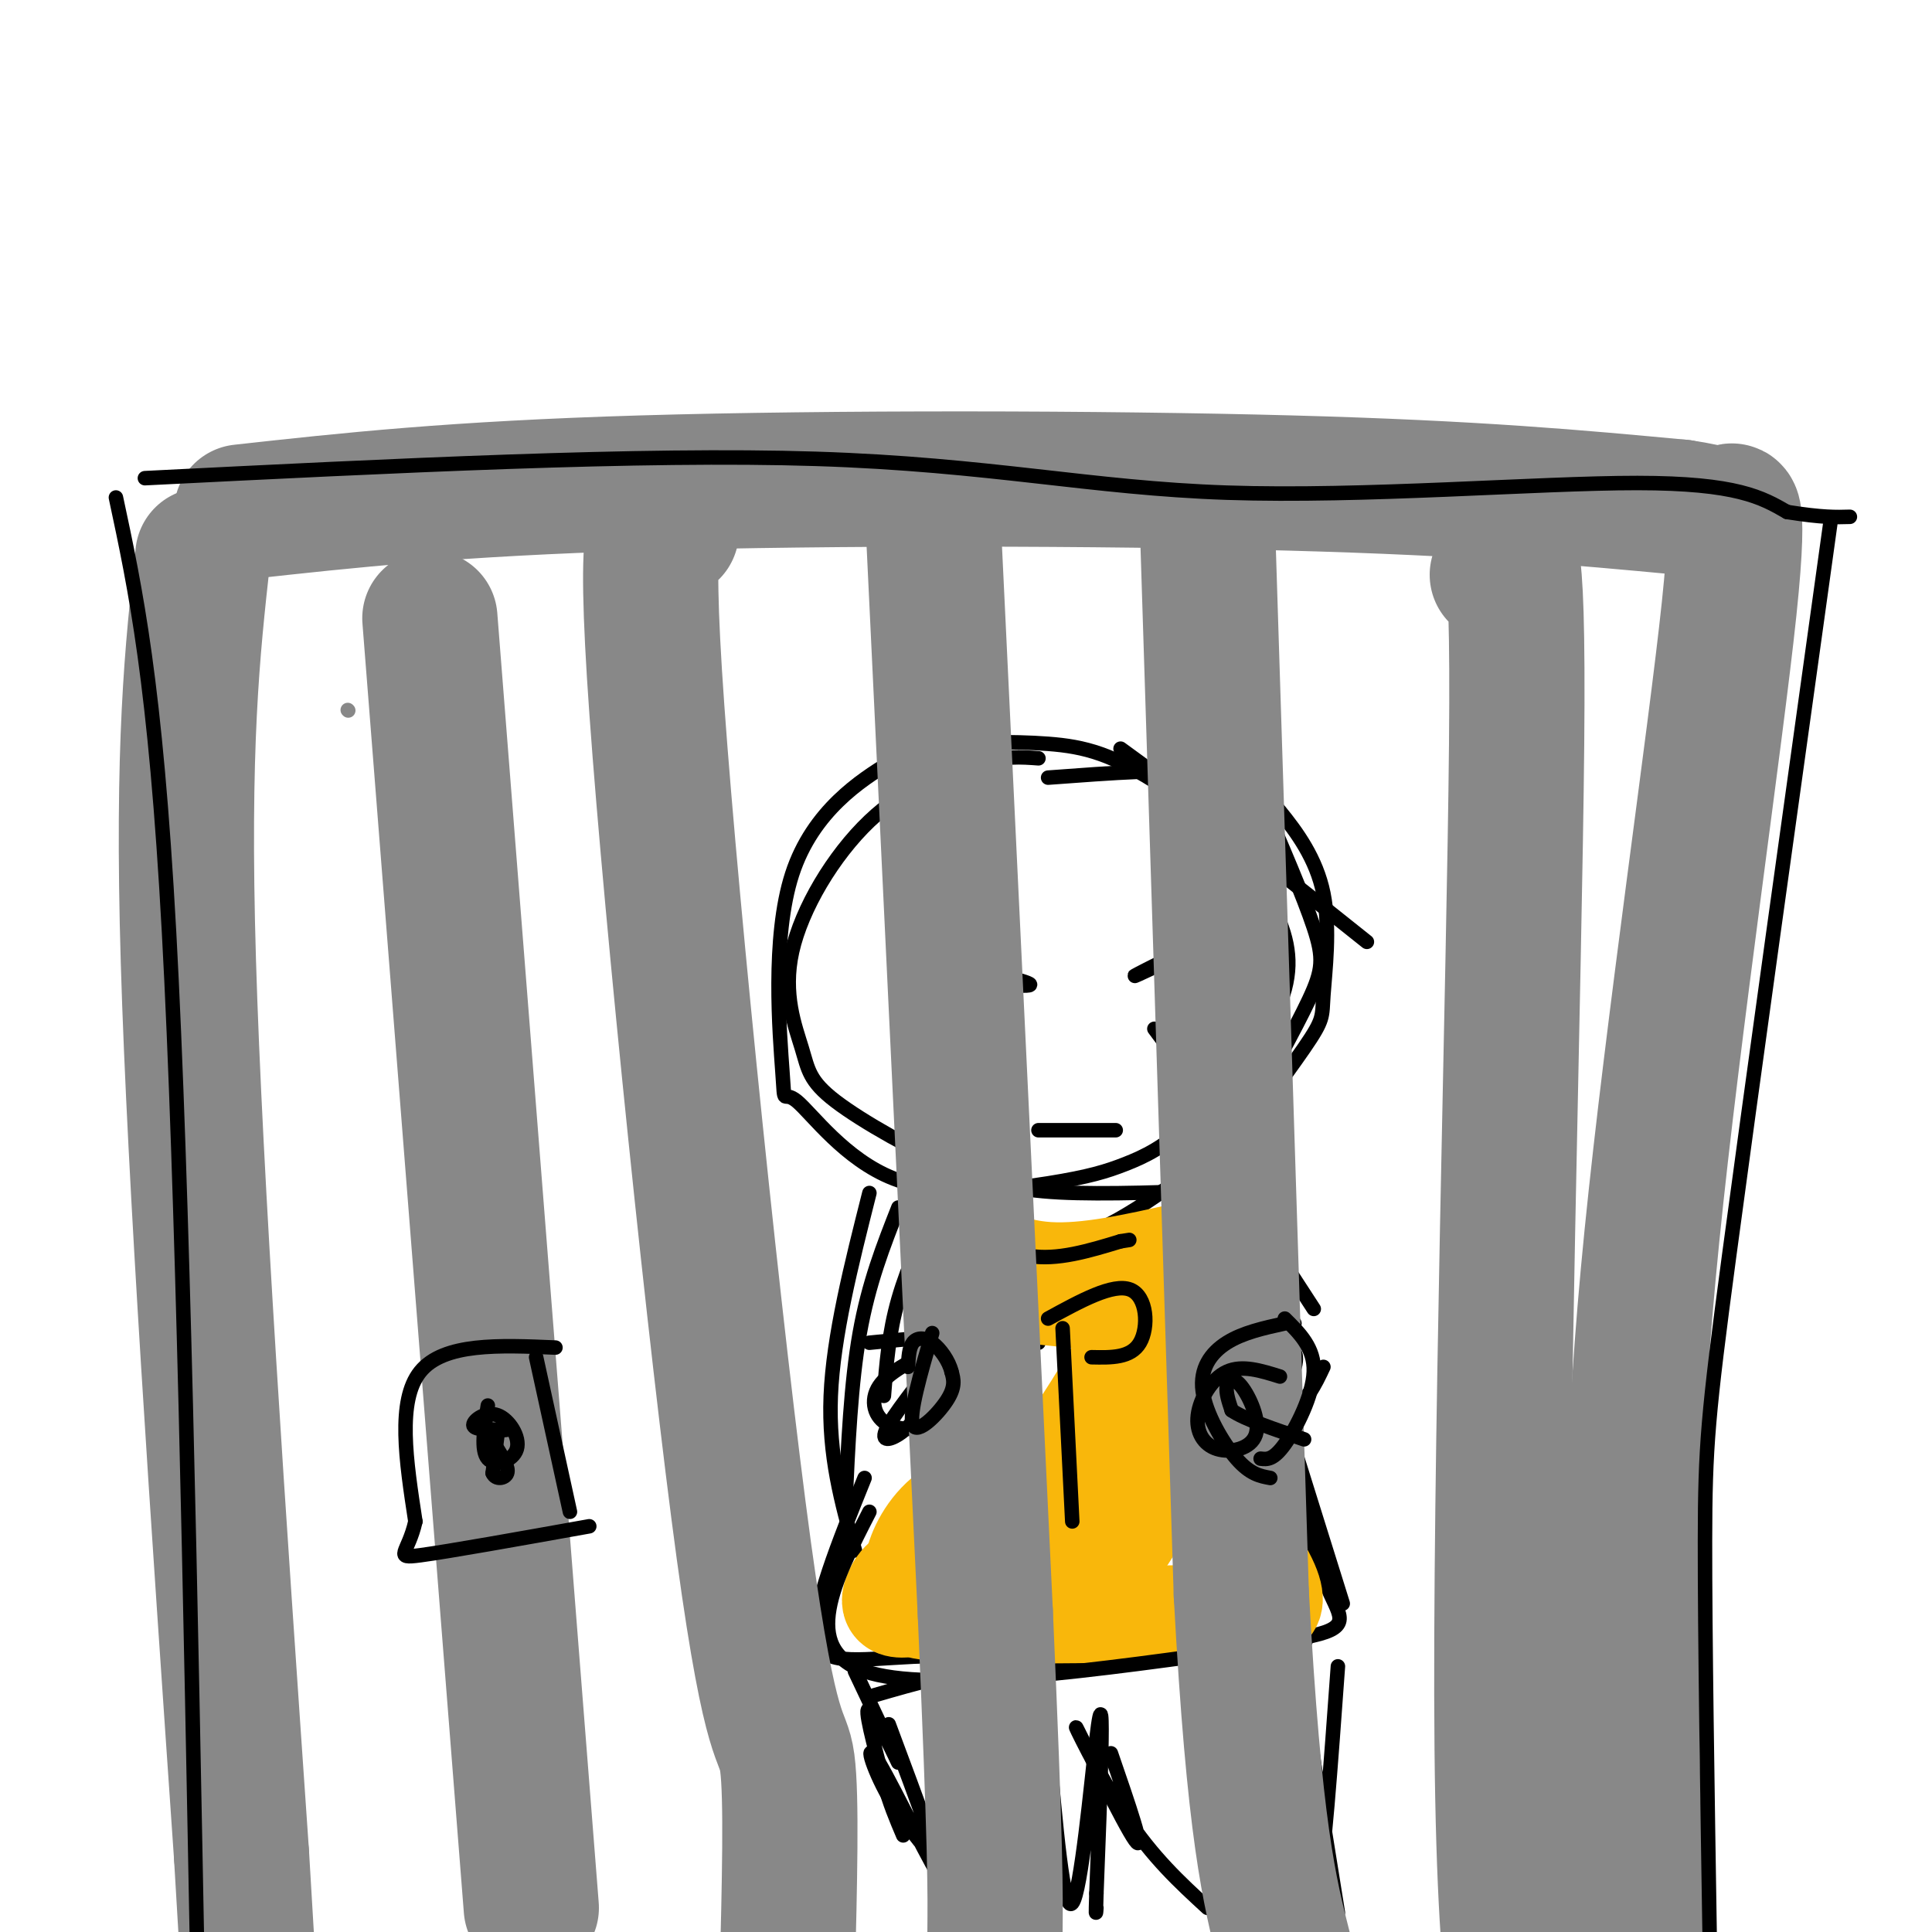 <svg viewBox='0 0 400 400' version='1.1' xmlns='http://www.w3.org/2000/svg' xmlns:xlink='http://www.w3.org/1999/xlink'><g fill='none' stroke='rgb(0,0,0)' stroke-width='3' stroke-linecap='round' stroke-linejoin='round'><path d='M215,157c-3.501,-0.263 -7.003,-0.526 -13,1c-5.997,1.526 -14.490,4.841 -22,12c-7.510,7.159 -14.037,18.161 -16,27c-1.963,8.839 0.640,15.515 2,20c1.360,4.485 1.478,6.780 7,11c5.522,4.220 16.448,10.367 25,14c8.552,3.633 14.729,4.752 25,5c10.271,0.248 24.635,-0.376 39,-1'/><path d='M283,195c-15.654,-12.512 -31.308,-25.023 -42,-32c-10.692,-6.977 -16.423,-8.419 -24,-9c-7.577,-0.581 -17.002,-0.302 -22,0c-4.998,0.302 -5.569,0.627 -11,4c-5.431,3.373 -15.721,9.796 -20,23c-4.279,13.204 -2.548,33.191 -2,41c0.548,7.809 -0.087,3.439 3,6c3.087,2.561 9.896,12.052 20,16c10.104,3.948 23.503,2.354 32,1c8.497,-1.354 12.092,-2.468 16,-4c3.908,-1.532 8.130,-3.483 14,-9c5.870,-5.517 13.388,-14.601 17,-22c3.612,-7.399 3.318,-13.114 1,-19c-2.318,-5.886 -6.659,-11.943 -11,-18'/><path d='M254,173c-5.500,-6.000 -13.750,-12.000 -22,-18'/><path d='M217,161c13.059,-0.973 26.117,-1.945 34,-1c7.883,0.945 10.590,3.809 14,8c3.410,4.191 7.522,9.711 9,17c1.478,7.289 0.321,16.347 0,21c-0.321,4.653 0.194,4.901 -4,11c-4.194,6.099 -13.097,18.050 -22,30'/><path d='M261,165c4.443,10.309 8.886,20.617 11,27c2.114,6.383 1.898,8.840 -1,15c-2.898,6.160 -8.478,16.022 -11,21c-2.522,4.978 -1.987,5.071 -8,10c-6.013,4.929 -18.575,14.694 -28,18c-9.425,3.306 -15.712,0.153 -22,-3'/><path d='M189,273c0.000,0.000 26.000,5.000 26,5'/><path d='M180,278c12.733,-1.267 25.467,-2.533 30,0c4.533,2.533 0.867,8.867 -3,13c-3.867,4.133 -7.933,6.067 -12,8'/><path d='M195,299c-2.000,1.333 -1.000,0.667 0,0'/><path d='M210,286c-4.151,3.074 -8.302,6.148 -13,8c-4.698,1.852 -9.942,2.483 -13,1c-3.058,-1.483 -3.929,-5.081 -2,-8c1.929,-2.919 6.658,-5.161 10,-7c3.342,-1.839 5.298,-3.277 3,0c-2.298,3.277 -8.849,11.267 -11,15c-2.151,3.733 0.100,3.209 2,2c1.900,-1.209 3.450,-3.105 5,-5'/><path d='M191,292c1.167,-1.333 1.583,-2.167 2,-3'/><path d='M252,280c-3.128,2.962 -6.255,5.923 -7,9c-0.745,3.077 0.893,6.268 3,7c2.107,0.732 4.683,-0.995 4,-3c-0.683,-2.005 -4.624,-4.287 -3,-7c1.624,-2.713 8.812,-5.856 16,-9'/><path d='M265,277c1.037,-2.439 -4.371,-4.038 -5,-3c-0.629,1.038 3.521,4.712 5,8c1.479,3.288 0.286,6.189 -1,8c-1.286,1.811 -2.665,2.532 -3,1c-0.335,-1.532 0.374,-5.318 2,-8c1.626,-2.682 4.169,-4.261 5,-3c0.831,1.261 -0.048,5.360 -3,8c-2.952,2.640 -7.976,3.820 -13,5'/><path d='M252,293c-2.167,0.833 -1.083,0.417 0,0'/><path d='M267,273c-3.827,2.869 -7.655,5.738 -10,9c-2.345,3.262 -3.208,6.917 -1,9c2.208,2.083 7.488,2.595 11,1c3.512,-1.595 5.256,-5.298 7,-9'/><path d='M195,247c-3.500,7.500 -7.000,15.000 -9,22c-2.000,7.000 -2.500,13.500 -3,20'/><path d='M186,250c-3.083,7.833 -6.167,15.667 -8,26c-1.833,10.333 -2.417,23.167 -3,36'/><path d='M180,247c-3.750,14.833 -7.500,29.667 -8,42c-0.500,12.333 2.250,22.167 5,32'/><path d='M179,306c-5.444,13.489 -10.889,26.978 -10,33c0.889,6.022 8.111,4.578 20,4c11.889,-0.578 28.444,-0.289 45,0'/><path d='M184,343c0.000,0.000 66.000,-4.000 66,-4'/><path d='M254,254c0.000,0.000 14.000,20.000 14,20'/><path d='M259,251c0.000,0.000 13.000,20.000 13,20'/><path d='M268,304c2.244,9.556 4.489,19.111 7,25c2.511,5.889 5.289,8.111 -5,10c-10.289,1.889 -33.644,3.444 -57,5'/><path d='M213,344c-14.833,2.000 -23.417,4.500 -32,7'/><path d='M177,346c4.533,9.578 9.067,19.156 9,19c-0.067,-0.156 -4.733,-10.044 -6,-11c-1.267,-0.956 0.867,7.022 3,15'/><path d='M183,369c1.167,4.333 2.583,7.667 4,11'/><path d='M184,357c6.095,16.339 12.190,32.679 11,32c-1.190,-0.679 -9.667,-18.375 -13,-24c-3.333,-5.625 -1.524,0.821 2,7c3.524,6.179 8.762,12.089 14,18'/><path d='M217,360c1.583,18.131 3.167,36.262 5,34c1.833,-2.262 3.917,-24.917 5,-34c1.083,-9.083 1.167,-4.595 1,3c-0.167,7.595 -0.583,18.298 -1,29'/><path d='M227,392c-0.167,5.333 -0.083,4.167 0,3'/><path d='M230,363c3.667,10.631 7.333,21.262 5,18c-2.333,-3.262 -10.667,-20.417 -12,-23c-1.333,-2.583 4.333,9.405 10,18c5.667,8.595 11.333,13.798 17,19'/><path d='M277,345c-1.500,20.768 -3.000,41.536 -4,43c-1.000,1.464 -1.500,-16.375 -2,-26c-0.500,-9.625 -1.000,-11.036 0,-4c1.000,7.036 3.500,22.518 6,38'/><path d='M188,202c11.583,1.167 23.167,2.333 25,2c1.833,-0.333 -6.083,-2.167 -14,-4'/><path d='M199,200c-3.500,-0.667 -5.250,-0.333 -7,0'/><path d='M250,195c-8.089,3.844 -16.178,7.689 -15,7c1.178,-0.689 11.622,-5.911 14,-7c2.378,-1.089 -3.311,1.956 -9,5'/><path d='M198,208c-0.711,4.911 -1.422,9.822 0,11c1.422,1.178 4.978,-1.378 6,-2c1.022,-0.622 -0.489,0.689 -2,2'/><path d='M202,219c-0.667,-0.500 -1.333,-2.750 -2,-5'/><path d='M239,213c2.750,3.750 5.500,7.500 7,7c1.500,-0.500 1.750,-5.250 2,-10'/><path d='M248,210c0.500,-2.167 0.750,-2.583 1,-3'/><path d='M215,234c0.000,0.000 16.000,0.000 16,0'/><path d='M241,207c1.578,-0.622 3.156,-1.244 4,0c0.844,1.244 0.956,4.356 1,5c0.044,0.644 0.022,-1.178 0,-3'/></g>
<g fill='none' stroke='rgb(249,183,11)' stroke-width='20' stroke-linecap='round' stroke-linejoin='round'><path d='M197,256c6.000,3.250 12.000,6.500 20,7c8.000,0.500 18.000,-1.750 28,-4'/><path d='M245,259c3.750,0.655 -0.875,4.292 -11,6c-10.125,1.708 -25.750,1.488 -27,2c-1.250,0.512 11.875,1.756 25,3'/><path d='M232,270c5.150,0.767 5.525,1.185 3,6c-2.525,4.815 -7.949,14.027 -12,20c-4.051,5.973 -6.729,8.707 -11,11c-4.271,2.293 -10.136,4.147 -16,6'/><path d='M196,313c-4.134,3.120 -6.469,7.919 -7,11c-0.531,3.081 0.742,4.445 0,6c-0.742,1.555 -3.498,3.301 6,4c9.498,0.699 31.249,0.349 53,0'/><path d='M248,334c11.494,0.000 13.730,0.000 15,-1c1.270,-1.000 1.573,-3.000 -2,-9c-3.573,-6.000 -11.021,-16.000 -16,-19c-4.979,-3.000 -7.490,1.000 -10,5'/><path d='M235,310c-8.833,4.500 -25.917,13.250 -43,22'/><path d='M192,332c-8.524,3.036 -8.333,-0.375 -7,-3c1.333,-2.625 3.810,-4.464 12,-6c8.190,-1.536 22.095,-2.768 36,-4'/><path d='M233,319c6.667,-8.267 5.333,-26.933 6,-37c0.667,-10.067 3.333,-11.533 6,-13'/></g>
<g fill='none' stroke='rgb(0,0,0)' stroke-width='3' stroke-linecap='round' stroke-linejoin='round'><path d='M197,251c5.083,4.000 10.167,8.000 16,9c5.833,1.000 12.417,-1.000 19,-3'/><path d='M232,257c3.167,-0.500 1.583,-0.250 0,0'/><path d='M180,313c-7.250,14.167 -14.500,28.333 -1,33c13.500,4.667 47.750,-0.167 82,-5'/><path d='M261,341c14.333,-1.167 9.167,-1.583 4,-2'/><path d='M268,300c0.000,0.000 10.000,32.000 10,32'/><path d='M220,275c0.000,0.000 2.000,40.000 2,40'/><path d='M217,273c6.733,-3.689 13.467,-7.378 17,-6c3.533,1.378 3.867,7.822 2,11c-1.867,3.178 -5.933,3.089 -10,3'/></g>
<g fill='none' stroke='rgb(136,136,136)' stroke-width='3' stroke-linecap='round' stroke-linejoin='round'><path d='M72,147c0.000,0.000 0.100,0.100 0.1,0.1'/></g>
<g fill='none' stroke='rgb(136,136,136)' stroke-width='28' stroke-linecap='round' stroke-linejoin='round'><path d='M42,115c-2.167,19.583 -4.333,39.167 -3,84c1.333,44.833 6.167,114.917 11,185'/><path d='M50,384c1.833,30.833 0.917,15.417 0,0'/><path d='M50,106c21.956,-2.422 43.911,-4.844 83,-6c39.089,-1.156 95.311,-1.044 134,0c38.689,1.044 59.844,3.022 81,5'/><path d='M348,105c14.553,2.129 10.437,4.952 10,3c-0.437,-1.952 2.805,-8.679 0,18c-2.805,26.679 -11.659,86.766 -16,130c-4.341,43.234 -4.171,69.617 -4,96'/><path d='M338,352c-0.333,23.667 0.833,34.833 2,46'/><path d='M193,104c0.000,0.000 11.000,230.000 11,230'/><path d='M204,334c2.167,49.333 2.083,57.667 2,66'/><path d='M250,109c0.000,0.000 7.000,221.000 7,221'/><path d='M257,330c2.667,49.167 5.833,61.583 9,74'/><path d='M139,110c-3.036,-2.994 -6.071,-5.988 -3,37c3.071,42.988 12.250,131.958 18,174c5.750,42.042 8.071,37.155 9,44c0.929,6.845 0.464,25.423 0,44'/><path d='M89,128c0.000,0.000 21.000,267.000 21,267'/><path d='M310,119c2.222,-6.578 4.444,-13.156 4,35c-0.444,48.156 -3.556,151.044 -3,208c0.556,56.956 4.778,67.978 9,79'/></g>
<g fill='none' stroke='rgb(0,0,0)' stroke-width='3' stroke-linecap='round' stroke-linejoin='round'><path d='M193,276c-2.444,8.444 -4.889,16.889 -4,19c0.889,2.111 5.111,-2.111 7,-5c1.889,-2.889 1.444,-4.444 1,-6'/><path d='M197,284c-0.524,-2.226 -2.333,-4.792 -4,-6c-1.667,-1.208 -3.190,-1.060 -4,0c-0.810,1.060 -0.905,3.030 -1,5'/><path d='M265,285c-3.918,-1.226 -7.836,-2.453 -11,-1c-3.164,1.453 -5.574,5.584 -6,9c-0.426,3.416 1.132,6.117 4,7c2.868,0.883 7.047,-0.052 8,-3c0.953,-2.948 -1.320,-7.909 -3,-10c-1.680,-2.091 -2.766,-1.312 -3,0c-0.234,1.312 0.383,3.156 1,5'/><path d='M255,292c2.667,1.833 8.833,3.917 15,6'/><path d='M266,274c-4.339,0.952 -8.679,1.905 -12,4c-3.321,2.095 -5.625,5.333 -5,10c0.625,4.667 4.179,10.762 7,14c2.821,3.238 4.911,3.619 7,4'/><path d='M266,273c3.089,3.044 6.178,6.089 6,11c-0.178,4.911 -3.622,11.689 -6,15c-2.378,3.311 -3.689,3.156 -5,3'/><path d='M115,279c-11.583,-0.500 -23.167,-1.000 -28,5c-4.833,6.000 -2.917,18.500 -1,31'/><path d='M86,315c-1.489,6.644 -4.711,7.756 1,7c5.711,-0.756 20.356,-3.378 35,-6'/><path d='M111,281c0.000,0.000 7.000,32.000 7,32'/><path d='M101,291c-0.753,4.649 -1.506,9.298 0,11c1.506,1.702 5.270,0.456 6,-2c0.730,-2.456 -1.573,-6.123 -4,-7c-2.427,-0.877 -4.979,1.035 -5,2c-0.021,0.965 2.490,0.982 5,1'/><path d='M103,296c1.167,0.167 1.583,0.083 2,0'/><path d='M103,297c0.000,0.000 -1.000,8.000 -1,8'/><path d='M102,305c0.600,1.467 2.600,1.133 3,0c0.400,-1.133 -0.800,-3.067 -2,-5'/><path d='M24,103c4.083,19.083 8.167,38.167 11,90c2.833,51.833 4.417,136.417 6,221'/><path d='M30,99c51.476,-2.577 102.952,-5.155 139,-4c36.048,1.155 56.667,6.042 85,7c28.333,0.958 64.381,-2.012 85,-2c20.619,0.012 25.810,3.006 31,6'/><path d='M370,106c7.333,1.167 10.167,1.083 13,1'/><path d='M379,108c-8.289,59.489 -16.578,118.978 -21,152c-4.422,33.022 -4.978,39.578 -5,59c-0.022,19.422 0.489,51.711 1,84'/></g>
</svg>